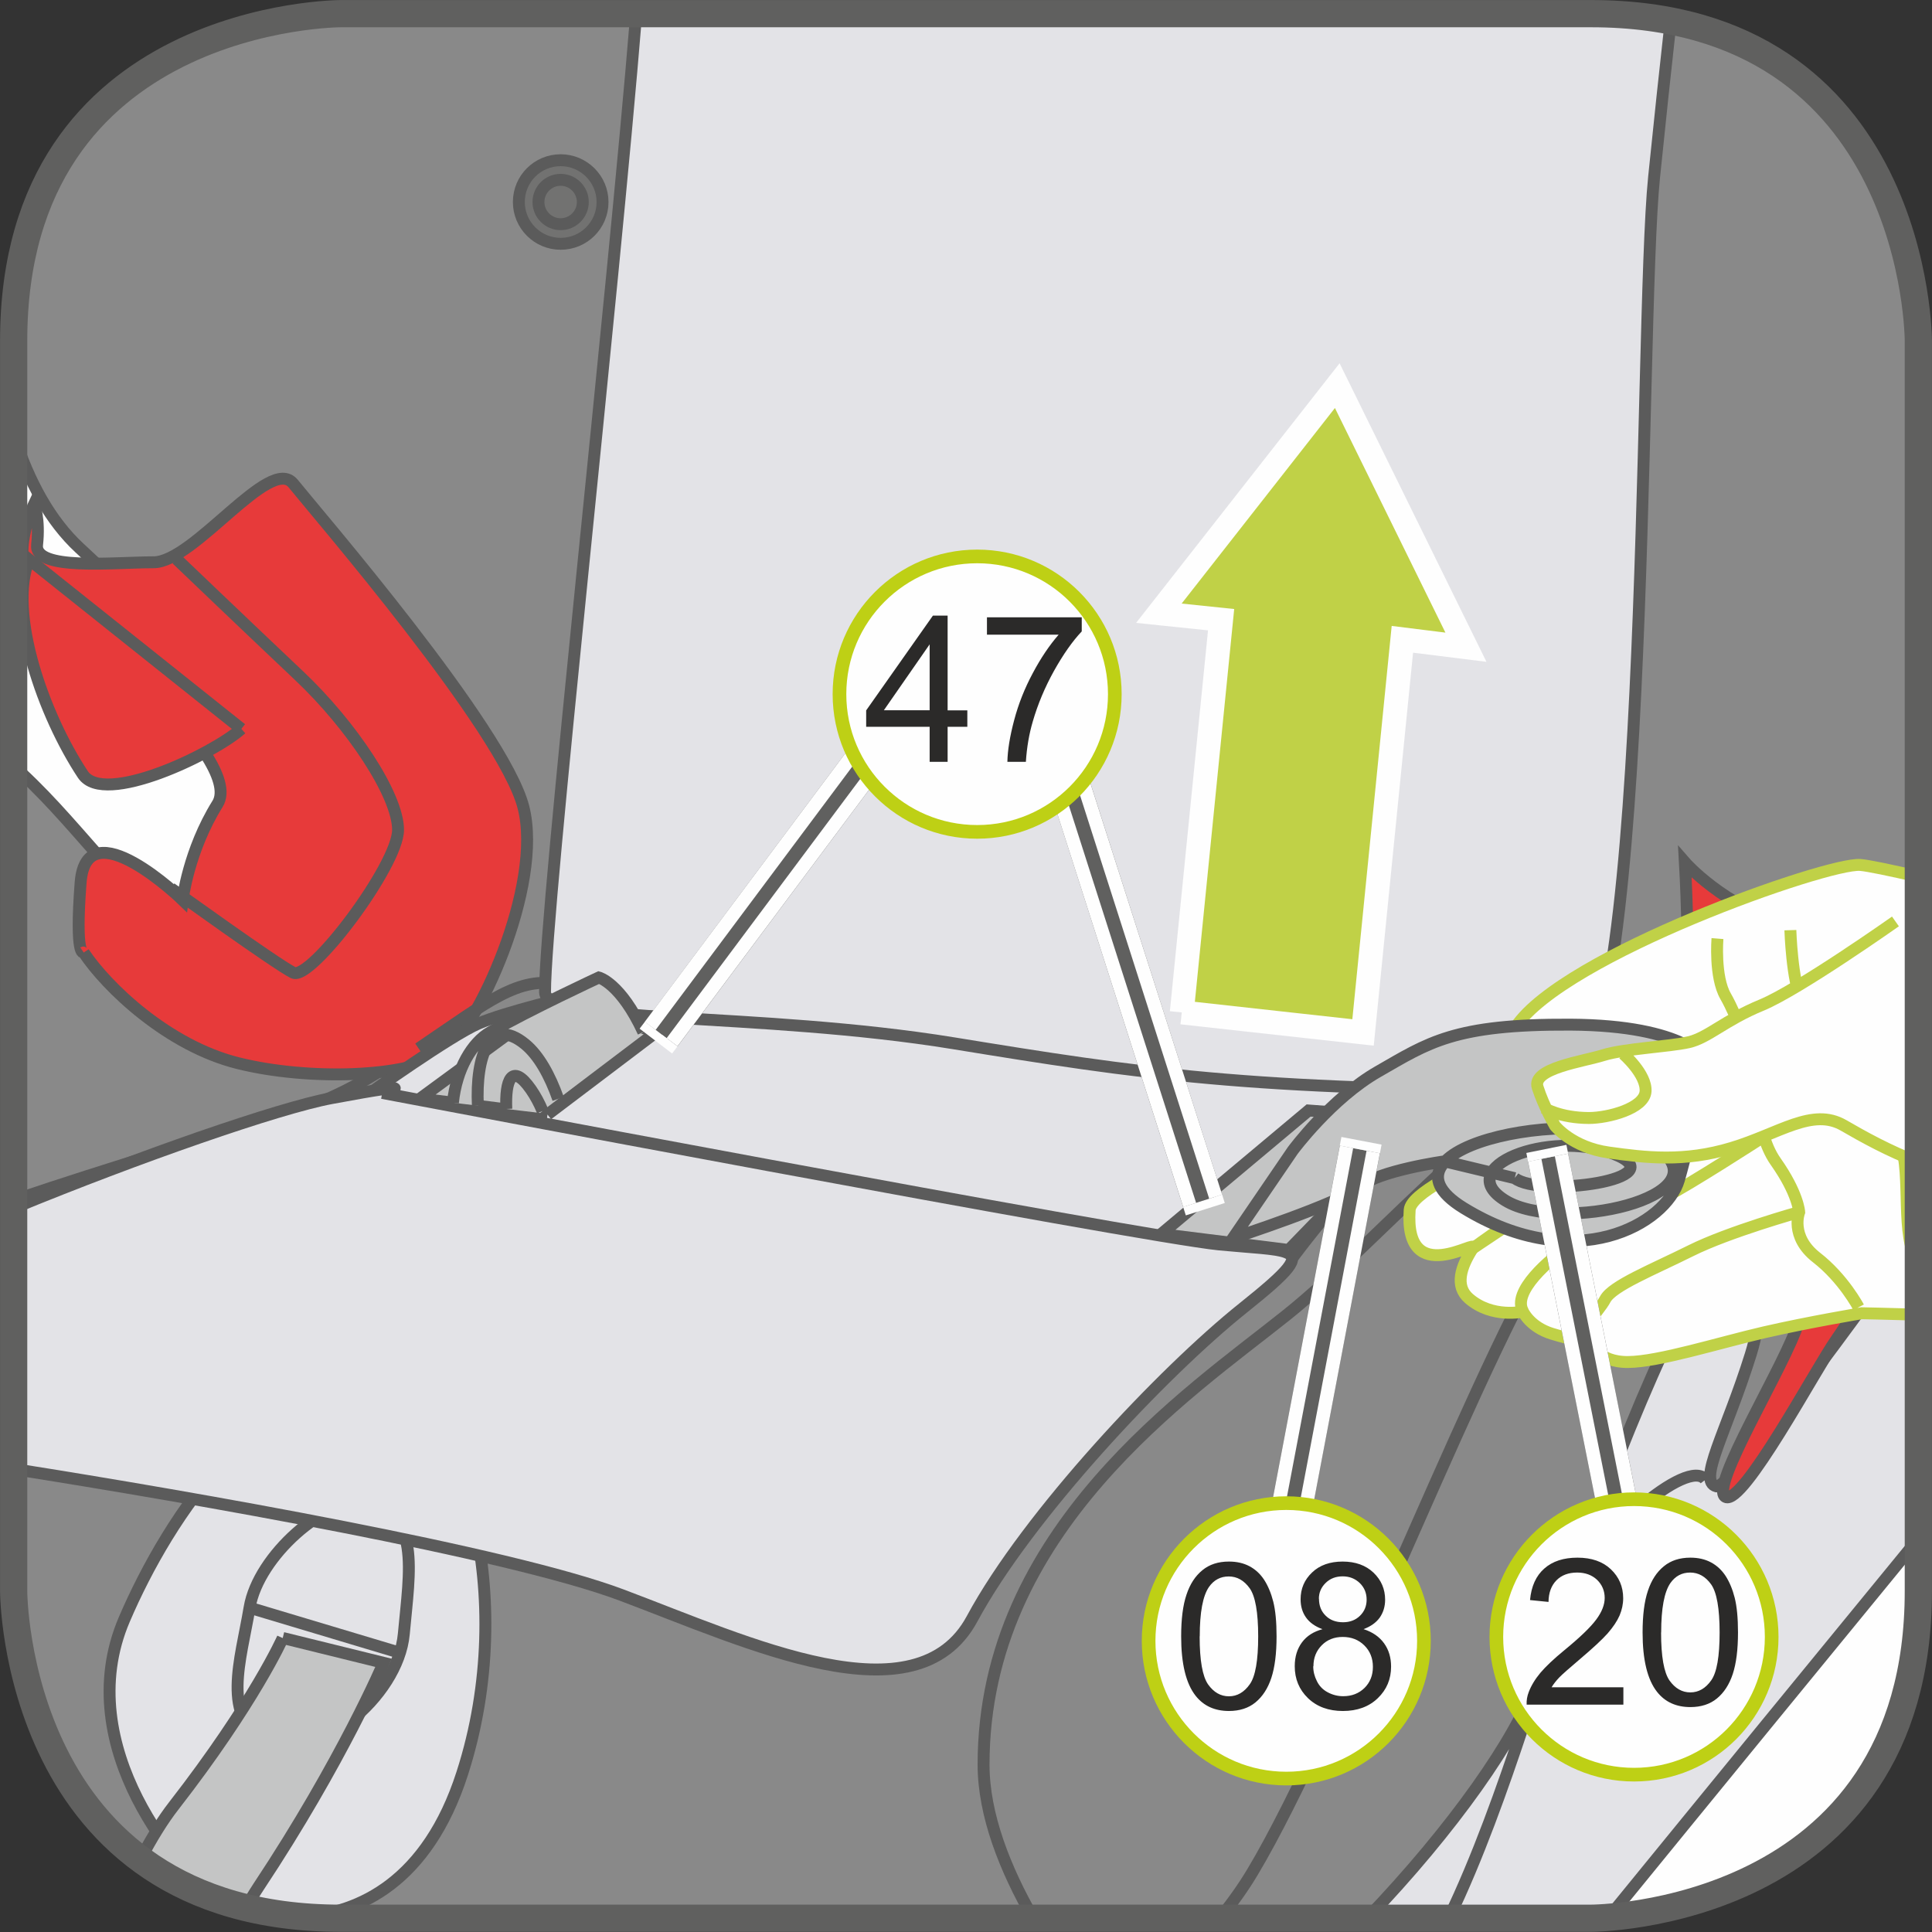 <?xml version="1.0" encoding="UTF-8"?>
<!DOCTYPE svg PUBLIC "-//W3C//DTD SVG 1.1//EN" "http://www.w3.org/Graphics/SVG/1.1/DTD/svg11.dtd">
<!-- Creator: CorelDRAW 2017 -->
<svg xmlns="http://www.w3.org/2000/svg" xml:space="preserve" width="25mm" height="25mm" version="1.1" style="shape-rendering:geometricPrecision; text-rendering:geometricPrecision; image-rendering:optimizeQuality; fill-rule:evenodd; clip-rule:evenodd"
viewBox="0 0 188.12 188.12"
 xmlns:xlink="http://www.w3.org/1999/xlink">
 <rect x="0" y="0" width="188.12" height="188.12" fill="#333333" stroke="none"/>
 <defs>
  <style type="text/css">
   <![CDATA[
    .str0 {stroke:#5B5B5B;stroke-width:1.16;stroke-miterlimit:10}
    .str1 {stroke:#5B5B5B;stroke-width:1.16;stroke-miterlimit:4}
    .str2 {stroke:#C0D147;stroke-width:1.16;stroke-miterlimit:10}
    .str3 {stroke:#FEFEFE;stroke-width:2.33;stroke-miterlimit:10}
    .str7 {stroke:#FEFEFE;stroke-width:3.98;stroke-miterlimit:4}
    .str4 {stroke:#60605F;stroke-width:2.65;stroke-miterlimit:4}
    .str8 {stroke:#BED015;stroke-width:1.33;stroke-miterlimit:2.613}
    .str5 {stroke:#60605F;stroke-width:3.98;stroke-linejoin:bevel;stroke-miterlimit:4}
    .str6 {stroke:#FEFEFE;stroke-width:1.32;stroke-linejoin:bevel;stroke-miterlimit:4}
    .fil2 {fill:none;fill-rule:nonzero}
    .fil0 {fill:#FEFEFE;fill-rule:nonzero}
    .fil5 {fill:#C4C5C5;fill-rule:nonzero}
    .fil3 {fill:#898989;fill-rule:nonzero}
    .fil6 {fill:#727271;fill-rule:nonzero}
    .fil8 {fill:#2B2A29;fill-rule:nonzero}
    .fil4 {fill:#E73A3A;fill-rule:nonzero}
    .fil1 {fill:#E3E3E7;fill-rule:nonzero}
    .fil7 {fill:#C0D147;fill-rule:nonzero}
   ]]>
  </style>
 </defs>
 <g id="Слой_x0020_1">
  <path class="fil0" d="M33.18 1.33c0,0 -31.85,0 -31.85,31.85l0 121.75c0,0 0,31.85 31.85,31.85l121.75 0c0,0 31.86,0 31.86,-31.85l0 -121.75c0,0 0,-31.85 -31.86,-31.85l-121.75 0z"/>
  <path class="fil1" d="M156.64 186.7c9.78,-12 20.96,-25.66 30.15,-36.87l0 -49.24 -100.55 86.2 68.69 0c0,0 0.63,0 1.71,-0.09z"/>
  <path class="fil2 str0" d="M156.64 186.7c9.78,-12 20.96,-25.66 30.15,-36.87m0 -49.24l-100.55 86.2"/>
  <path class="fil3" d="M1.33 42.33c1.5,4.65 3.58,8.4 6.41,11.03 13.32,12.38 21.41,20.46 19.99,26.64 -1.43,6.19 -3.34,14.28 -9.04,11.42 -5.71,-2.85 -10.47,-10.47 -16.65,-16.18 -0.21,-0.19 -0.44,-0.39 -0.7,-0.58l0 80.27c0,0 0,31.85 31.86,31.85l0 0 99.92 0c8.34,-8.71 14.62,-17.63 16.42,-23.04 3.81,-11.42 12.37,-34.26 15.7,-38.06 3.33,-3.8 7.62,-1.43 5.23,6.19 -2.38,7.62 -5.23,12.37 -3.33,12.85 1.05,0.26 10.94,-12.7 19.66,-25.09l0 -86.45c0,0 0,-31.85 -31.86,-31.85l0 0 -121.75 0c0,0 -31.86,0 -31.86,31.85l0 0 0 9.15z"/>
  <path class="fil2 str1" d="M1.33 42.33c1.5,4.65 3.58,8.4 6.41,11.03 13.32,12.38 21.41,20.46 19.99,26.64 -1.43,6.19 -3.34,14.28 -9.04,11.42 -5.71,-2.85 -10.47,-10.47 -16.65,-16.18 -0.21,-0.19 -0.44,-0.39 -0.7,-0.58m131.78 112.13c8.34,-8.71 14.62,-17.63 16.42,-23.04 3.81,-11.42 12.37,-34.26 15.7,-38.06 3.33,-3.8 7.62,-1.43 5.23,6.19 -2.38,7.62 -5.23,12.37 -3.33,12.85 1.05,0.26 10.94,-12.7 19.66,-25.09m-185.46 -2.77c9.55,-3.25 19.43,-6.14 26.4,-8.31 13.8,-4.28 19.5,-14.27 19.5,-14.27m71.52 92.51c1.21,-1.49 2.29,-3 3.18,-4.49 8.56,-14.28 23.32,-53.29 29.98,-62.33 6.66,-9.04 12.37,-13.32 12.37,-13.32m-23.24 80.14c5.65,-11.69 9.78,-27.64 11.69,-31.67 2.55,-5.38 11.62,-13.32 13.32,-11.05"/>
  <path class="fil4" d="M8.15 92.75c2.27,3.41 8.22,9.08 15.02,10.77 6.8,1.7 16.45,1.42 19.85,-0.85 3.4,-2.26 9.92,-16.44 7.94,-24.1 -1.98,-7.65 -20.13,-28.63 -22.4,-31.47 -2.27,-2.84 -9.64,7.65 -13.61,7.65 -3.97,0 -11.62,0.85 -11.34,-1.7 0.28,-2.55 -0.29,-3.97 -0.29,-3.97 0,0 -2.55,5.38 0,7.65 2.55,2.27 20.7,17.01 17.86,21.55 -2.83,4.54 -3.4,9.35 -3.4,9.35 0,0 -9.36,-9.07 -9.93,-1.7 -0.56,7.37 0.29,6.8 0.29,6.8z"/>
  <path class="fil2 str1" d="M8.15 92.75c2.27,3.41 8.22,9.08 15.02,10.77 6.8,1.7 16.45,1.42 19.85,-0.85 3.4,-2.26 9.92,-16.44 7.94,-24.1 -1.98,-7.65 -20.13,-28.63 -22.4,-31.47 -2.27,-2.84 -9.64,7.65 -13.61,7.65 -3.97,0 -11.62,0.85 -11.34,-1.7 0.28,-2.55 -0.29,-3.97 -0.29,-3.97 0,0 -2.55,5.38 0,7.65 2.55,2.27 20.7,17.01 17.86,21.55 -2.83,4.54 -3.4,9.35 -3.4,9.35 0,0 -9.36,-9.07 -9.93,-1.7 -0.56,7.37 0.29,6.8 0.29,6.8m8.5 -6.24c0,0 10.21,7.37 11.91,8.22 1.7,0.85 10.21,-10.49 10.21,-13.9 0,-3.4 -4.54,-10.21 -9.64,-15.02 -5.1,-4.82 -11.9,-11.33 -11.9,-11.33"/>
  <path class="fil1" d="M38.48 135.56c6.12,1.39 12.2,19.56 6.52,37.14 -3.39,10.52 -10.04,13.62 -15.56,13.93 -2.97,-0.25 -5.63,-0.8 -8.01,-1.59 -0.09,-0.05 -0.18,-0.11 -0.25,-0.16 -3.4,-2.26 -14.42,-14.73 -9.07,-27.21 4.25,-9.92 13.89,-24.95 26.37,-22.11z"/>
  <path class="fil2 str0" d="M38.48 135.56c6.12,1.39 12.2,19.56 6.52,37.14 -3.39,10.52 -10.04,13.62 -15.56,13.93m-8.01 -1.59c-0.09,-0.05 -0.18,-0.11 -0.25,-0.16 -3.4,-2.26 -14.42,-14.73 -9.07,-27.21 4.25,-9.92 13.89,-24.95 26.37,-22.11"/>
  <path class="fil2 str1" d="M35.36 146.33c-3.54,-0.53 -10.21,5.1 -11.06,10.21 -0.85,5.1 -2.83,10.77 1.7,13.04 4.53,2.27 12.76,-4.26 13.32,-10.49 0.57,-6.24 1.7,-11.91 -3.97,-12.76m3.12 14.46l-14.18 -4.25"/>
  <path class="fil5" d="M27.53 159.5c0,0 -2.79,6.28 -10.59,16.31 -1.1,1.41 -2.19,3.18 -3.26,5.23 2.76,2.05 6.13,3.71 10.26,4.71 0.4,-0.7 0.8,-1.37 1.22,-2.01 8.14,-12.26 12.19,-21.83 12.19,-21.83l-9.82 -2.42z"/>
  <path class="fil2 str1" d="M27.53 159.5c0,0 -2.79,6.28 -10.59,16.31 -1.1,1.41 -2.19,3.18 -3.26,5.23m10.26 4.71c0.4,-0.7 0.8,-1.37 1.22,-2.01 8.14,-12.26 12.19,-21.83 12.19,-21.83l-9.82 -2.42"/>
  <path class="fil6" d="M39.9 115.43c0,0 9.36,-1.13 16.45,-0.85 7.08,0.28 15.03,2.27 20.7,5.1 5.67,2.84 13.32,7.37 13.32,7.37l-9.35 0c0,0 -9.92,-5.95 -15.59,-7.37 -5.67,-1.42 -25.52,-4.25 -25.52,-4.25z"/>
  <path class="fil2 str0" d="M39.9 115.43c0,0 9.36,-1.13 16.45,-0.85 7.08,0.28 15.03,2.27 20.7,5.1 5.67,2.84 13.32,7.37 13.32,7.37l-9.35 0c0,0 -9.92,-5.95 -15.59,-7.37 -5.67,-1.42 -25.52,-4.25 -25.52,-4.25"/>
  <path class="fil2 str1" d="M177.13 129.01c1.9,-4.28 -0.96,-5.23 -5.24,-12.37 -4.28,-7.14 -9.04,-11.9 -16.65,-11.9 -7.61,0 -20.46,15.7 -29.97,23.31 -9.52,7.61 -29.5,20.93 -29.5,43.77 0,4.92 2.11,10.2 4.83,14.95"/>
  <path class="fil4" d="M186.79 93.01c-2.76,-0.46 -7.98,-1.43 -12.52,-2.81 -6.52,-1.99 -10.21,-6.24 -10.21,-6.24 0,0 0.57,9.93 0,13.33 -0.57,3.4 -3.97,9.35 -3.97,9.35 0,0 7.93,3.69 10.2,7.37 2.27,3.68 5.96,10.78 4.82,14.74 -1.14,3.97 -8.79,16.16 -7.09,17.01 1.7,0.85 8.78,-12.47 10.77,-15.31 1.99,-2.84 5.96,-9.64 5.96,-9.64l2.03 -14.05 0 -13.75z"/>
  <path class="fil2 str1" d="M186.79 93.01c-2.76,-0.46 -7.98,-1.43 -12.52,-2.81 -6.52,-1.99 -10.21,-6.24 -10.21,-6.24 0,0 0.57,9.93 0,13.33 -0.57,3.4 -3.97,9.35 -3.97,9.35 0,0 7.93,3.69 10.2,7.37 2.27,3.68 5.96,10.78 4.82,14.74 -1.14,3.97 -8.79,16.16 -7.09,17.01 1.7,0.85 8.78,-12.47 10.77,-15.31 1.99,-2.84 5.96,-9.64 5.96,-9.64l2.03 -14.05"/>
  <path class="fil6" d="M58.67 19.67c0,2.25 -1.82,4.07 -4.08,4.07 -2.25,0 -4.07,-1.83 -4.07,-4.07 0,-2.25 1.82,-4.07 4.07,-4.07 2.25,0 4.08,1.83 4.08,4.07z"/>
  <path class="fil2 str0" d="M58.67 19.67c0,2.25 -1.82,4.07 -4.08,4.07 -2.25,0 -4.07,-1.83 -4.07,-4.07 0,-2.25 1.82,-4.07 4.07,-4.07 2.25,0 4.08,1.83 4.08,4.07"/>
  <path class="fil6" d="M56.75 19.67c0,1.19 -0.97,2.16 -2.16,2.16 -1.19,0 -2.16,-0.97 -2.16,-2.16 0,-1.19 0.97,-2.16 2.16,-2.16 1.19,0 2.16,0.97 2.16,2.16z"/>
  <path class="fil2 str0" d="M56.75 19.67c0,1.19 -0.97,2.16 -2.16,2.16 -1.19,0 -2.16,-0.97 -2.16,-2.16 0,-1.19 0.97,-2.16 2.16,-2.16 1.19,0 2.16,0.97 2.16,2.16m72.66 98.43c5.22,-7.7 13.65,-11.53 17.86,-10.77m-106.51 -5.24c6.96,-4.71 9.63,-7.01 13.85,-6.25"/>
  <path class="fil1" d="M55.76 96.99c0,0 -6.51,1.53 -9.19,2.68 -2.68,1.15 -10.72,6.89 -10.72,6.89l89.59 16.46c0,0 7.28,-9.96 11.49,-12.25 4.21,-2.3 12.25,-3.06 12.25,-3.06l6.06 -2.96 -1.85 -7 -97.63 -0.77z"/>
  <path class="fil2 str0" d="M55.76 96.99c0,0 -6.51,1.53 -9.19,2.68 -2.68,1.15 -10.72,6.89 -10.72,6.89l89.59 16.46c0,0 7.28,-9.96 11.49,-12.25 4.21,-2.3 12.25,-3.06 12.25,-3.06l6.06 -2.96 -1.85 -7 -97.63 -0.77"/>
  <path class="fil1" d="M162.68 2.04c-0.5,4.48 -1.04,9.52 -1.62,15.2 -1.53,15.05 -0.26,88.94 -9.2,88.94 -30.26,0 -41.06,-1.67 -58.97,-4.59 -19.01,-3.1 -39.82,-1.87 -39.82,-4.98 0,-8.29 6.62,-67.43 8.88,-95.28l92.97 0 0 0c2.83,0 5.4,0.26 7.75,0.71z"/>
  <path class="fil2 str0" d="M162.68 2.04c-0.5,4.48 -1.04,9.52 -1.62,15.2 -1.53,15.05 -0.26,88.94 -9.2,88.94 -30.26,0 -41.06,-1.67 -58.97,-4.59 -19.01,-3.1 -39.82,-1.87 -39.82,-4.98 0,-8.29 6.62,-67.43 8.88,-95.28"/>
  <path class="fil1" d="M37.22 106.41c0,0 4.9,-1.32 -4.92,0.51 -5.18,0.96 -18.86,5.73 -30.97,10.71l0 25.41c17.59,2.78 48.15,8.13 59.17,12.26 12.41,4.66 28.71,12.41 34.15,2.33 5.43,-10.09 18.62,-24.06 26.38,-30.26 4.56,-3.65 5.64,-4.89 4.17,-5.44 -1.02,-0.39 -3.3,-0.45 -6.5,-0.76 -7.76,-0.78 -81.48,-14.75 -81.48,-14.75z"/>
  <path class="fil2 str0" d="M37.22 106.41c0,0 4.9,-1.32 -4.92,0.51 -5.18,0.96 -18.86,5.73 -30.97,10.71m0 25.41c17.59,2.78 48.15,8.13 59.17,12.26 12.41,4.66 28.71,12.41 34.15,2.33 5.43,-10.09 18.62,-24.06 26.38,-30.26 4.56,-3.65 5.64,-4.89 4.17,-5.44 -1.02,-0.39 -3.3,-0.45 -6.5,-0.76 -7.76,-0.78 -81.48,-14.75 -81.48,-14.75"/>
  <polygon class="fil5" points="53.31,108.52 64.1,100.35 52.54,98.43 40.9,106.97 "/>
  <polyline class="fil2 str1" points="53.31,108.52 64.1,100.35 52.54,98.43 40.9,106.97 53.31,108.52 "/>
  <polygon class="fil5" points="125.48,121.71 137.9,108.91 127.42,108.13 113.06,120.16 "/>
  <polyline class="fil2 str1" points="125.48,121.71 137.9,108.91 127.42,108.13 113.06,120.16 125.48,121.71 "/>
  <path class="fil0" d="M186.79 85.36c-2.8,-0.64 -4.89,-1.08 -5.66,-1.14 -3.2,-0.25 -28.88,8.78 -33.54,15.76 -1.11,1.66 8.73,4.43 8.85,6.38 0.12,1.96 -18.97,8.34 -19.18,11.46 -0.54,7.79 6.86,2.63 6.15,3.72 -1.17,1.8 -1.78,3.68 -0.37,4.9 2.27,1.96 5.26,1.27 5.26,1.27 0,0 0.67,1.5 2.82,2.16 2.14,0.67 3.66,0.81 3.66,0.81 0,0 0.79,1.97 3.75,1.94 2.98,-0.02 8.84,-1.87 13.24,-2.89 4.4,-1.01 9.5,-1.86 9.5,-1.86 0,0 2.55,0.05 5.51,0.14l0 -42.66z"/>
  <path class="fil2 str2" d="M186.79 85.36c-2.8,-0.64 -4.89,-1.08 -5.66,-1.14 -3.2,-0.25 -28.88,8.78 -33.54,15.76 -1.11,1.66 8.73,4.43 8.85,6.38 0.12,1.96 -18.97,8.34 -19.18,11.46 -0.54,7.79 6.86,2.63 6.15,3.72 -1.17,1.8 -1.78,3.68 -0.37,4.9 2.27,1.96 5.26,1.27 5.26,1.27 0,0 0.67,1.5 2.82,2.16 2.14,0.67 3.66,0.81 3.66,0.81 0,0 0.79,1.97 3.75,1.94 2.98,-0.02 8.84,-1.87 13.24,-2.89 4.4,-1.01 9.5,-1.86 9.5,-1.86 0,0 2.55,0.05 5.51,0.14m-19.55 -36.62c0,0 -0.3,3.71 0.79,5.61 1.1,1.9 2.86,6.63 2.86,6.63 0,0 -0.2,6.33 2.01,9.46 2.21,3.13 2.3,4.93 2.3,4.93 0,0 -0.94,2.37 1.68,4.42 2.63,2.04 4.1,4.85 4.1,4.85m-5.78 -9.27c0,0 -6.84,1.91 -10.55,3.76 -3.71,1.85 -7.65,3.42 -8.34,4.73 -0.69,1.32 -2.79,2.97 -1.52,4.16m16.48 -19.69c0,0 -6.77,4.38 -9.14,5.58 -2.37,1.21 -6.75,3.05 -9.05,4.57 -2.29,1.52 -5.87,4.67 -4.77,6.56m26.03 -37.12c0,0 0.15,4.93 1.09,6.86 0.94,1.94 8.53,10.45 9.64,13.83 1.11,3.39 -0.05,9.11 1.7,11.69"/>
  <path class="fil0" d="M143.41 121.55c0,0 4.93,-3.61 9.97,-6.66l-9.97 6.66z"/>
  <path class="fil2 str2" d="M143.41 121.55c0,0 4.93,-3.61 9.97,-6.66l-9.97 6.66"/>
  <path class="fil5" d="M147.48 114.71c2.46,1.95 15.91,0.08 9.64,-2.36 -6.27,-2.44 -15.86,1.32 -10.52,4.56 5.33,3.24 21.19,-0.35 14.94,-5.06 -6.26,-4.72 -29.01,-0.35 -19.02,5.78 10.89,6.67 19.73,1.52 20.96,-2.75 1.23,-4.27 2.67,-11.54 2.67,-11.54 0,0 -1.87,-3.5 -13.23,-3.57 -11.36,-0.06 -13.85,1.77 -18.75,4.58 -4.54,2.6 -8.29,7.67 -8.29,7.67l-5.82 8.53c0,0 10.43,-3.39 12.31,-4.98 1.88,-1.6 8.29,-2.49 8.29,-2.49l6.83 1.64z"/>
  <path class="fil2 str1" d="M147.48 114.71c2.46,1.95 15.91,0.08 9.64,-2.36 -6.27,-2.44 -15.86,1.32 -10.52,4.56 5.33,3.24 21.19,-0.35 14.94,-5.06 -6.26,-4.72 -29.01,-0.35 -19.02,5.78 10.89,6.67 19.73,1.52 20.96,-2.75 1.23,-4.27 2.67,-11.54 2.67,-11.54 0,0 -1.87,-3.5 -13.23,-3.57 -11.36,-0.06 -13.85,1.77 -18.75,4.58 -4.54,2.6 -8.29,7.67 -8.29,7.67l-5.82 8.53c0,0 10.43,-3.39 12.31,-4.98 1.88,-1.6 8.29,-2.49 8.29,-2.49l6.83 1.64"/>
  <path class="fil0" d="M184.56 89.72c0,0 -9.4,6.64 -13.02,8.14 -3.62,1.49 -5.22,3.19 -7.11,3.62 -1.88,0.43 -6.31,0.63 -8.31,1.26 -2.01,0.63 -6.99,1.28 -6.4,3.13 0.59,1.85 1.69,3.75 1.69,3.75 0,0 1.65,2.1 5.23,2.6 3.59,0.5 7.34,0.96 11.98,-0.45 4.64,-1.4 7.86,-3.96 10.91,-2.18 1.86,1.08 4.47,2.53 7.25,3.57l0 -20.63 -2.23 -2.81z"/>
  <path class="fil2 str2" d="M184.56 89.72c0,0 -9.4,6.64 -13.02,8.14 -3.62,1.49 -5.22,3.19 -7.11,3.62 -1.88,0.43 -6.31,0.63 -8.31,1.26 -2.01,0.63 -6.99,1.28 -6.4,3.13 0.59,1.85 1.69,3.75 1.69,3.75 0,0 1.65,2.1 5.23,2.6 3.59,0.5 7.34,0.96 11.98,-0.45 4.64,-1.4 7.86,-3.96 10.91,-2.18 1.86,1.08 4.47,2.53 7.25,3.57m-28.72 -10.54c0,0 2.27,1.96 2.17,3.64 -0.11,1.68 -3.65,2.6 -5.53,2.6 -2.81,-0.01 -4.36,-0.98 -4.36,-0.98"/>
  <polygon class="fil7" points="115.07,98.58 132.72,100.53 136.55,62.25 142.74,63.02 130.21,37.55 112.84,59.71 118.9,60.34 "/>
  <polyline class="fil2 str3" points="115.07,98.58 132.72,100.53 136.55,62.25 142.74,63.02 130.21,37.55 112.84,59.71 118.9,60.34 115.07,98.58 "/>
  <path class="fil5" d="M49.3 107.98c-0.12,-2.78 0.52,-4.58 2.39,-1.91 0.45,0.65 0.83,1.36 1.14,2.11l-0.24 0.19 -3.3 -0.39zm-2.76 -0.33c-0.23,-4.8 1.16,-8.8 4.6,-5.99 1.32,1.08 2.41,3.03 3.22,5.33l8.29 -6.51c-2.22,-4.77 -4.33,-5.31 -4.33,-5.31 0,0 -6.72,3.12 -10.58,5.33 -1.74,1 -3.29,3.55 -3.63,6.87l2.43 0.29z"/>
  <path class="fil2 str1" d="M49.3 107.98c-0.12,-2.78 0.52,-4.58 2.39,-1.91 0.45,0.65 0.83,1.36 1.14,2.11m-6.3 -0.52c-0.23,-4.8 1.16,-8.8 4.6,-5.99 1.32,1.08 2.41,3.03 3.22,5.33m-10.25 0.38c0.34,-3.33 1.89,-5.88 3.63,-6.87 3.86,-2.21 10.58,-5.33 10.58,-5.33 0,0 2.12,0.54 4.33,5.31"/>
  <path class="fil4" d="M23.5 70.97c-2.8,2.48 -13.37,7.54 -15.43,4.44 -3.84,-5.79 -7.34,-15.75 -5.24,-20.93l20.67 16.49z"/>
  <path class="fil2 str1" d="M23.5 70.97c-2.8,2.48 -13.37,7.54 -15.43,4.44 -3.84,-5.79 -7.34,-15.75 -5.24,-20.93l20.67 16.49"/>
  <path class="fil2 str4" d="M33.18 1.33c0,0 -31.85,0 -31.85,31.85l0 121.75c0,0 0,31.85 31.85,31.85l121.75 0c0,0 31.86,0 31.86,-31.85l0 -121.75c0,0 0,-31.85 -31.86,-31.85l-121.75 0z"/>
  <line class="fil2 str5" x1="150.74" y1="112.71" x2="159.09" y2= "154.71" />
  <line class="fil2 str6" x1="152.04" y1="112.45" x2="160.39" y2= "154.45" />
  <line class="fil2 str6" x1="149.44" y1="112.97" x2="157.79" y2= "154.97" />
  <line class="fil2 str7" x1="150.74" y1="112.71" x2="150.57" y2= "111.87" />
  <path class="fil0" d="M172.51 159.39c0,7.4 -5.99,13.41 -13.4,13.41 -7.4,0 -13.41,-6 -13.41,-13.41 0,-7.4 6,-13.41 13.41,-13.41 7.41,0 13.4,6.01 13.4,13.41z"/>
  <path class="fil2 str8" d="M172.51 159.39c0,7.4 -5.99,13.41 -13.4,13.41 -7.4,0 -13.41,-6 -13.41,-13.41 0,-7.4 6,-13.41 13.41,-13.41 7.41,0 13.4,6.01 13.4,13.41z"/>
  <path class="fil8" d="M158.07 164.3l0 1.68 -9.42 0c-0.02,-0.42 0.05,-0.82 0.2,-1.21 0.24,-0.64 0.63,-1.28 1.15,-1.9 0.53,-0.62 1.29,-1.34 2.29,-2.16 1.55,-1.27 2.59,-2.27 3.14,-3.02 0.55,-0.74 0.82,-1.44 0.82,-2.1 0,-0.69 -0.25,-1.28 -0.74,-1.76 -0.5,-0.47 -1.15,-0.71 -1.94,-0.71 -0.84,0 -1.52,0.25 -2.02,0.76 -0.5,0.51 -0.76,1.21 -0.77,2.1l-1.8 -0.18c0.12,-1.34 0.59,-2.37 1.39,-3.07 0.8,-0.71 1.88,-1.06 3.23,-1.06 1.37,0 2.46,0.38 3.25,1.13 0.8,0.76 1.2,1.7 1.2,2.82 0,0.57 -0.12,1.13 -0.35,1.68 -0.24,0.55 -0.63,1.13 -1.16,1.74 -0.54,0.61 -1.44,1.44 -2.7,2.51 -1.05,0.89 -1.72,1.48 -2.02,1.79 -0.3,0.32 -0.55,0.63 -0.74,0.95l6.99 0zm1.87 -5.34c0,-1.69 0.17,-3.04 0.52,-4.07 0.34,-1.03 0.86,-1.82 1.55,-2.38 0.68,-0.56 1.54,-0.84 2.58,-0.84 0.76,0 1.43,0.15 2.01,0.46 0.58,0.31 1.05,0.75 1.43,1.33 0.37,0.58 0.67,1.29 0.88,2.12 0.21,0.84 0.32,1.96 0.32,3.37 0,1.67 -0.17,3.02 -0.51,4.05 -0.34,1.03 -0.86,1.82 -1.54,2.38 -0.68,0.56 -1.55,0.84 -2.59,0.84 -1.37,0 -2.46,-0.49 -3.24,-1.48 -0.94,-1.19 -1.41,-3.12 -1.41,-5.79zm1.8 0c0,2.34 0.28,3.89 0.82,4.67 0.55,0.77 1.22,1.16 2.03,1.16 0.8,0 1.48,-0.39 2.03,-1.17 0.55,-0.77 0.82,-2.33 0.82,-4.66 0,-2.35 -0.28,-3.91 -0.82,-4.68 -0.55,-0.77 -1.23,-1.16 -2.05,-1.16 -0.8,0 -1.44,0.34 -1.92,1.02 -0.6,0.87 -0.9,2.47 -0.9,4.81z"/>
  <line class="fil2 str5" x1="132.41" y1="111.92" x2="124.42" y2= "153.99" />
  <line class="fil2 str6" x1="133.71" y1="112.17" x2="125.73" y2= "154.24" />
  <line class="fil2 str6" x1="131.11" y1="111.67" x2="123.12" y2= "153.74" />
  <line class="fil2 str7" x1="132.41" y1="111.92" x2="132.57" y2= "111.08" />
  <path class="fil0" d="M138.65 159.77c0,7.4 -5.99,13.41 -13.4,13.41 -7.4,0 -13.41,-6 -13.41,-13.41 0,-7.4 6,-13.41 13.41,-13.41 7.41,0 13.4,6.01 13.4,13.41z"/>
  <path class="fil2 str8" d="M138.65 159.77c0,7.4 -5.99,13.41 -13.4,13.41 -7.4,0 -13.41,-6 -13.41,-13.41 0,-7.4 6,-13.41 13.41,-13.41 7.41,0 13.4,6.01 13.4,13.41z"/>
  <path class="fil8" d="M115.01 159.34c0,-1.69 0.17,-3.04 0.52,-4.07 0.34,-1.03 0.86,-1.82 1.55,-2.38 0.68,-0.56 1.54,-0.84 2.58,-0.84 0.76,0 1.43,0.15 2.01,0.46 0.58,0.31 1.05,0.75 1.43,1.33 0.37,0.58 0.67,1.29 0.88,2.12 0.21,0.84 0.32,1.96 0.32,3.37 0,1.67 -0.17,3.02 -0.51,4.05 -0.34,1.03 -0.86,1.82 -1.54,2.38 -0.68,0.56 -1.55,0.84 -2.59,0.84 -1.37,0 -2.46,-0.49 -3.24,-1.48 -0.94,-1.19 -1.41,-3.12 -1.41,-5.79zm1.8 0c0,2.34 0.28,3.89 0.82,4.67 0.55,0.77 1.22,1.16 2.03,1.16 0.8,0 1.48,-0.39 2.03,-1.17 0.55,-0.77 0.82,-2.33 0.82,-4.66 0,-2.35 -0.28,-3.91 -0.82,-4.68 -0.55,-0.77 -1.23,-1.16 -2.05,-1.16 -0.8,0 -1.44,0.34 -1.92,1.02 -0.6,0.87 -0.9,2.47 -0.9,4.81zm11.97 -0.7c-0.73,-0.27 -1.26,-0.65 -1.61,-1.14 -0.35,-0.49 -0.53,-1.08 -0.53,-1.77 0,-1.04 0.37,-1.91 1.12,-2.62 0.74,-0.71 1.74,-1.06 2.97,-1.06 1.25,0 2.25,0.36 3.01,1.08 0.76,0.73 1.13,1.61 1.13,2.64 0,0.66 -0.18,1.24 -0.52,1.73 -0.35,0.49 -0.88,0.87 -1.58,1.13 0.87,0.28 1.54,0.74 2,1.38 0.46,0.64 0.68,1.39 0.68,2.27 0,1.22 -0.43,2.24 -1.29,3.07 -0.86,0.83 -2,1.25 -3.4,1.25 -1.4,0 -2.54,-0.42 -3.4,-1.25 -0.86,-0.83 -1.29,-1.87 -1.29,-3.11 0,-0.93 0.24,-1.7 0.71,-2.33 0.47,-0.63 1.14,-1.05 2.01,-1.28zm-0.35 -2.97c0,0.67 0.21,1.22 0.65,1.65 0.43,0.43 1,0.64 1.69,0.64 0.67,0 1.23,-0.21 1.66,-0.64 0.43,-0.42 0.64,-0.95 0.64,-1.56 0,-0.64 -0.22,-1.18 -0.67,-1.62 -0.45,-0.43 -1,-0.65 -1.66,-0.65 -0.67,0 -1.22,0.21 -1.66,0.64 -0.44,0.43 -0.66,0.94 -0.66,1.54zm-0.56 6.58c0,0.5 0.12,0.98 0.36,1.45 0.23,0.47 0.58,0.83 1.05,1.08 0.47,0.25 0.97,0.38 1.51,0.38 0.84,0 1.53,-0.27 2.08,-0.81 0.54,-0.54 0.81,-1.22 0.81,-2.05 0,-0.84 -0.28,-1.54 -0.84,-2.09 -0.56,-0.55 -1.26,-0.82 -2.1,-0.82 -0.82,0 -1.51,0.27 -2.04,0.81 -0.54,0.55 -0.81,1.22 -0.81,2.04z"/>
  <line class="fil2 str5" x1="64.38" y1="100.69" x2="90" y2= "66.37" />
  <line class="fil2 str6" x1="63.31" y1="99.89" x2="88.93" y2= "65.58" />
  <line class="fil2 str6" x1="65.44" y1="101.48" x2="91.06" y2= "67.17" />
  <line class="fil2 str7" x1="64.38" y1="100.69" x2="63.86" y2= "101.37" />
  <line class="fil2 str5" x1="117.1" y1="116.92" x2="104.05" y2= "76.14" />
  <line class="fil2 str6" x1="115.84" y1="117.33" x2="102.78" y2= "76.54" />
  <line class="fil2 str6" x1="118.37" y1="116.52" x2="105.31" y2= "75.73" />
  <line class="fil2 str7" x1="117.1" y1="116.92" x2="117.36" y2= "117.74" />
  <path class="fil0" d="M108.55 67.59c0,7.4 -5.99,13.41 -13.4,13.41 -7.4,0 -13.41,-6 -13.41,-13.41 0,-7.4 6,-13.41 13.41,-13.41 7.41,0 13.4,6.01 13.4,13.41z"/>
  <path class="fil2 str8" d="M108.55 67.59c0,7.4 -5.99,13.41 -13.4,13.41 -7.4,0 -13.41,-6 -13.41,-13.41 0,-7.4 6,-13.41 13.41,-13.41 7.41,0 13.4,6.01 13.4,13.41z"/>
  <path class="fil8" d="M90.52 74.18l0 -3.41 -6.18 0 0 -1.6 6.5 -9.23 1.43 0 0 9.23 1.92 0 0 1.6 -1.92 0 0 3.41 -1.75 0zm0 -5.02l0 -6.42 -4.46 6.42 4.46 0zm5.58 -7.37l0 -1.68 9.23 0 0 1.37c-0.91,0.96 -1.81,2.25 -2.7,3.84 -0.89,1.6 -1.58,3.25 -2.07,4.94 -0.35,1.19 -0.58,2.5 -0.67,3.92l-1.8 0c0.02,-1.12 0.24,-2.48 0.66,-4.06 0.42,-1.59 1.03,-3.12 1.82,-4.59 0.78,-1.47 1.63,-2.72 2.51,-3.73l-6.98 0z"/>
 </g>
</svg>
